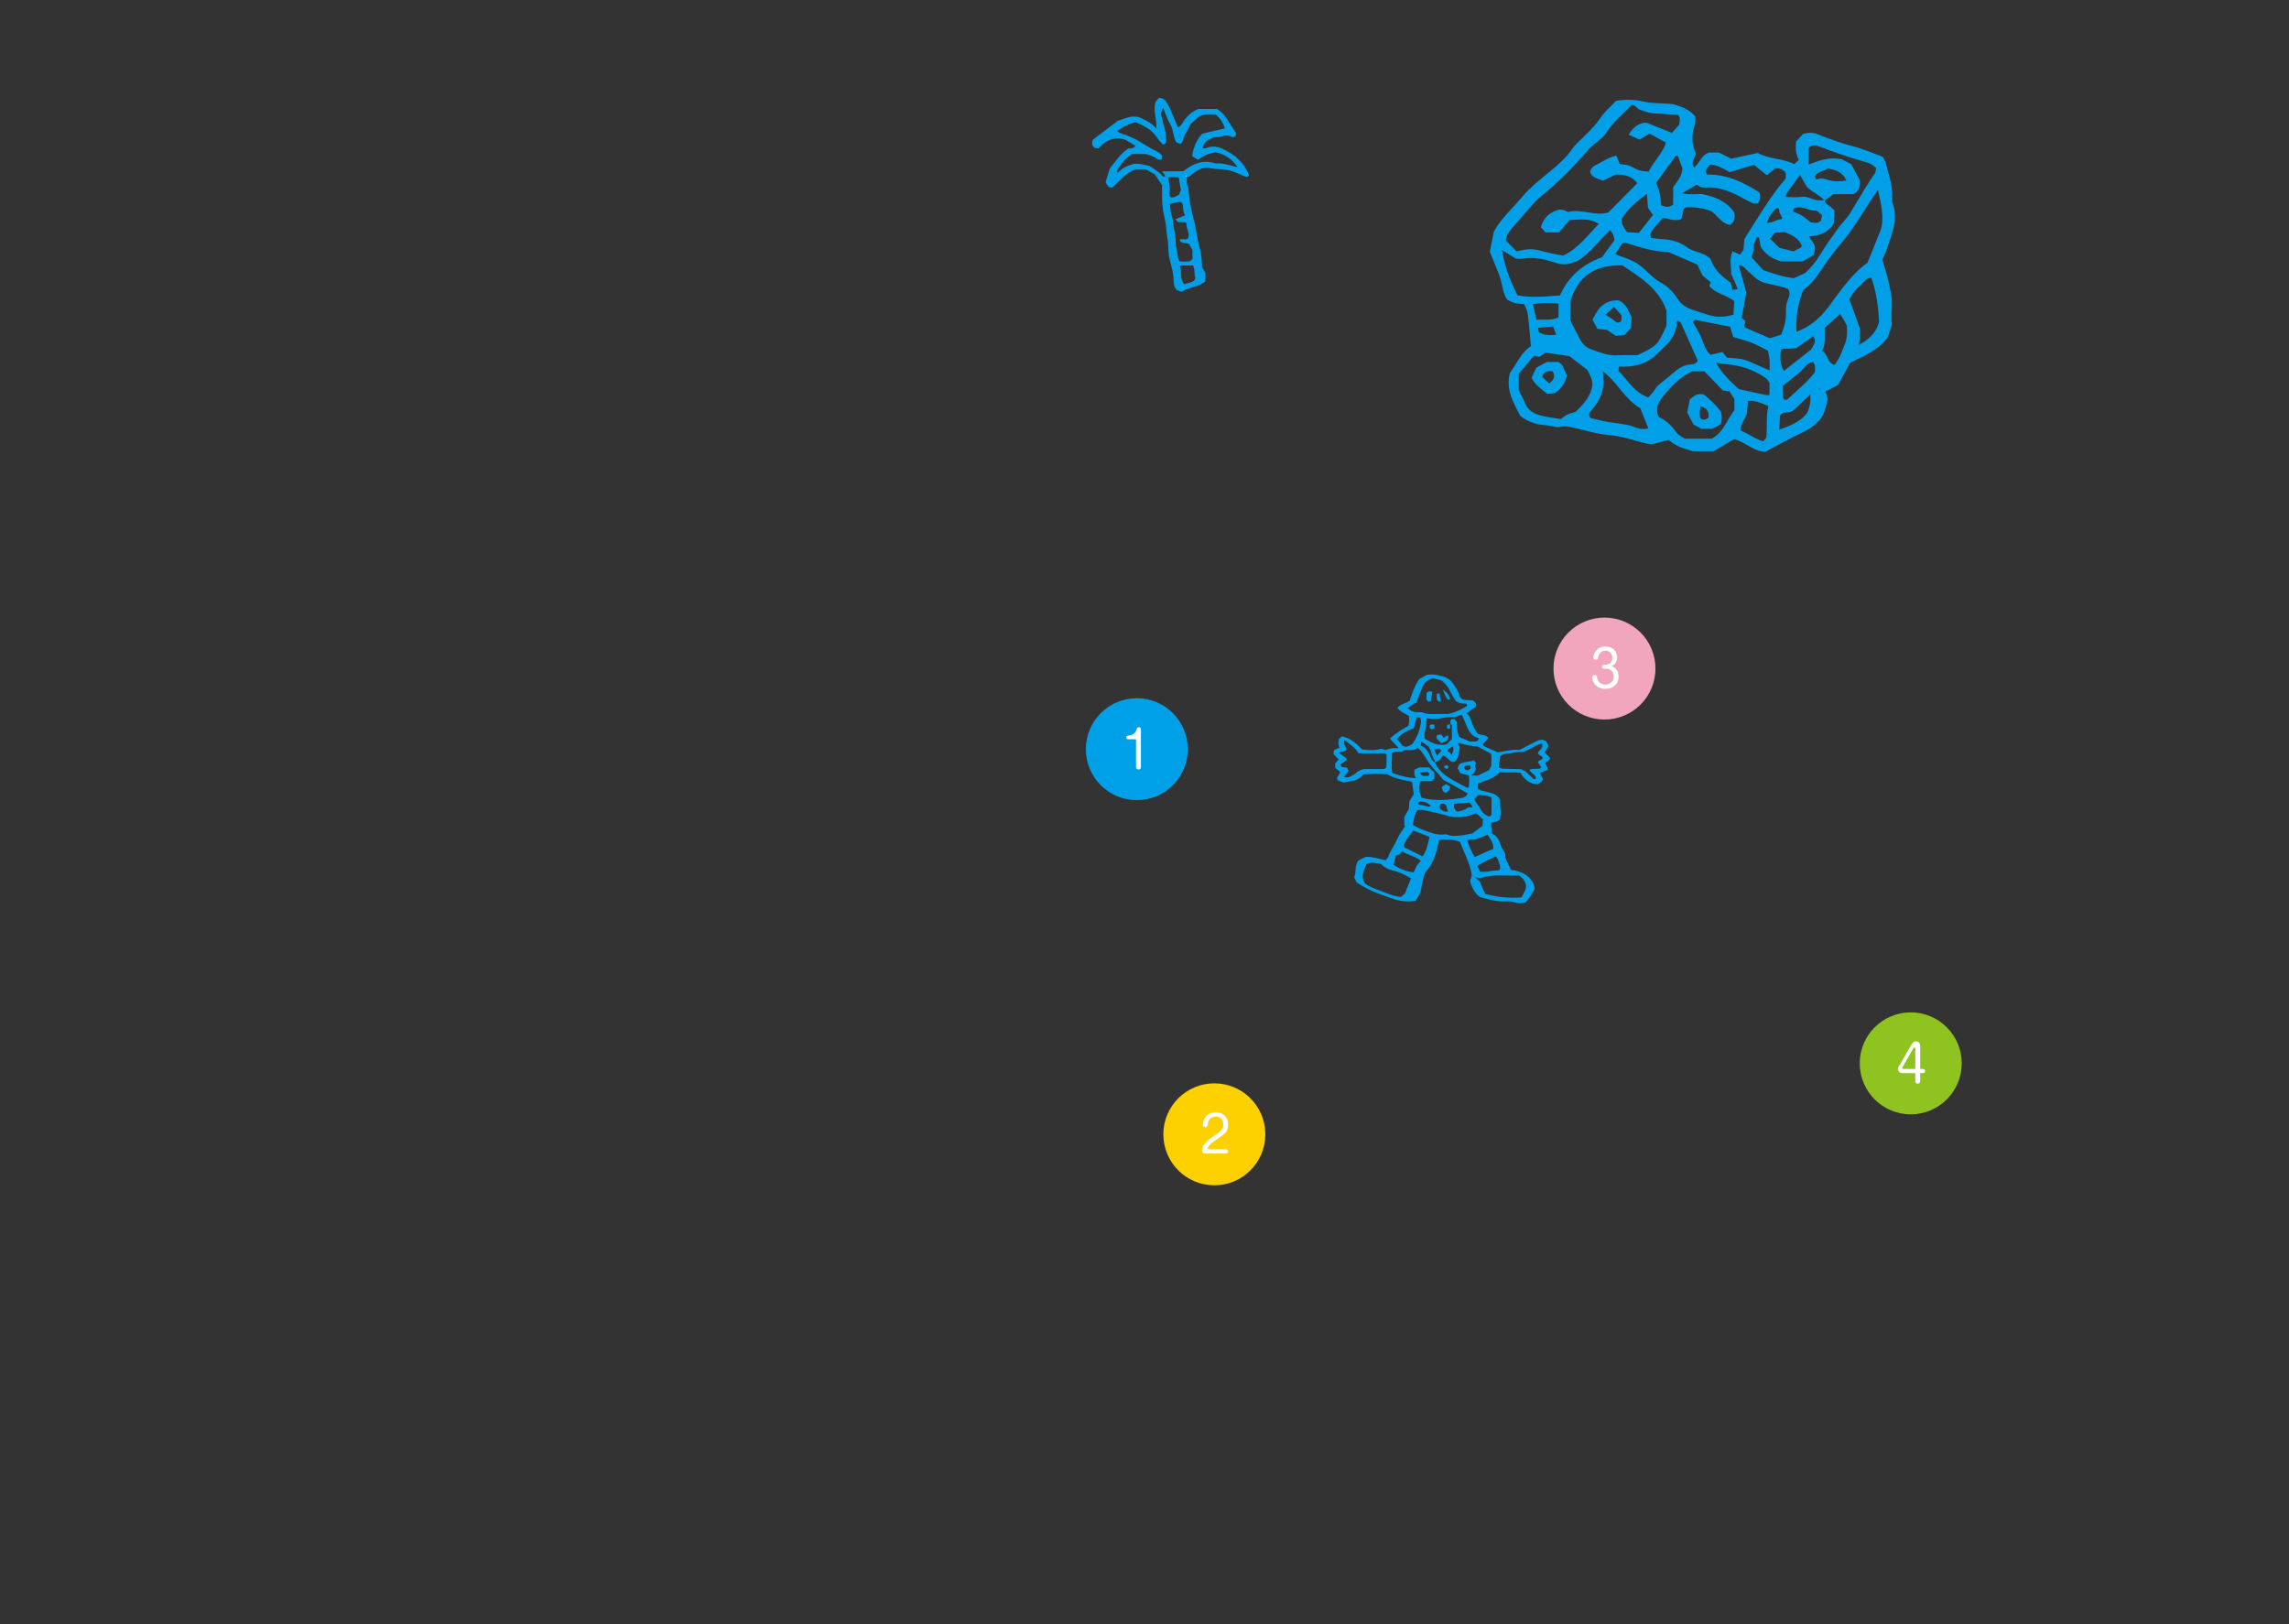 <?xml version="1.0" encoding="UTF-8"?><svg id="a" xmlns="http://www.w3.org/2000/svg" width="784.32" height="556.55" viewBox="0 0 784.32 556.55"><rect x="0" y="0" width="784.32" height="556.55" fill="#333333" stroke="none"/><defs><style>.e{fill:#fff;}.f{fill:#8fc31f;}.g{fill:#f2a6be;}.h{fill:#009fe8;}.i{fill:#00a0e9;}.j{fill:#fdd000;}</style></defs><path class="h" d="m504.2,300.39c.04-.14.07-.28.08-.41.03-.71-.24-1.5-.42-2.18-.87-3.23-2.42-6.2-3.63-9.3-2.24-.88-4.65-.87-7.09-.75-.86,4.04-1.7,8.03-4.81,11.26-.59,1.64-1.02,3.53-1.34,5.44-.26,1.58-.96,2.95-2.01,4.28-2.73.45-5.41.14-8.01-.8-2.19-.79-4.4-1.54-6.56-2.45-2.01-.85-3.83-1.9-5.56-3.12-.28-.57-.53-1.09-.86-1.76.81-1.69.1-3.81,1.45-5.68.69-.35,1.55-.8,2.33-1.2,2.49-.32,4.69.72,7.08,1.08.33-.48.77-.92.94-1.44.47-1.39,1.3-2.57,1.97-3.84.64-1.21,1.18-2.47,1.86-3.65.53-.92,1.2-1.77,1.82-2.67-.07-.11-.25-.27-.25-.43-.03-.97-.01-1.94-.01-2.79.58-1.02,1.1-1.95,1.58-2.8.07-1,.12-1.88.17-2.57.6-.97,1.1-1.78,1.49-2.41-.22-1.58-.4-2.91-.59-4.26-2.9-.65-5.82-1-8.47-2.58-2.63-.25-5.37-.12-8.04-.03-.52.46-.94.88-1.4,1.23-.71.53-1.5.9-2.39,1.04-.96.15-1.9.37-3.02.59-.67-.23-1.49-.51-2.19-.76-.58-1.31.73-1.83.9-2.86-.55-.45-1.13-.92-1.72-1.4v-1.51c.39-.45.77-.89,1.19-1.38-.6-.63-1.2-1.26-1.75-1.84v-.87c.41-.93,1.29-.93,2.01-1.26-.25-1-.63-2-.05-3.22.24-.18.62-.46.99-.74,2.89.68,4.91,2.46,6.85,4.5,2.9.35,4.32.31,6.62-.24.42.13.88.27,1.39.43.69-.2,1.42-.48,2.16-.6.66-.1,1.35-.02,2.24-.02-.45-.82-1.08-1.25-1.52-1.82-.41-.52-1.12-.82-1.25-1.64,1.85-1.67,3.98-2.97,6.13-4.16.46-1.12.33-2.19.32-3.35-1.26-1.02-3.08-1.32-3.98-2.93,1.08-1.2,2.69-1.47,4.18-2.32.71-2.49,1.66-5.03,3.26-7.46.8-.45,1.74-.98,2.51-1.42,1.97-.42,3.66,0,5.37.44,1.59.41,2.9,1.23,3.77,2.6.73,1.15,1.64,2.21,1.95,3.59.18.81.67,1.4,1.48,1.86,1.07.08,2.23.16,3.25.23.75.46,1.25.9,1.16,1.71-.08.19-.1.44-.23.53-1.02.75-2.05,1.47-3.06,2.17.78.49,1.2,1.32,1.5,2.27.53,1.68,1.26,3.27,2.31,4.64,1.12.71,2.61.28,3.55,1.4-.11,1.07-1.28,1.4-1.71,2.28,0,.42.22.66.63.83,1.43.6,2.85,1.24,4.4,1.92,2.43-.21,4.88-1.13,7.46-.74,1.76-.93,3.48-1.87,5.23-2.73.95-.47,1.92-1.04,3.27-.64.66.3,1.23.92,1.37,2.08-.35.62-.77,1.36-1.19,2.12.62.65,1.23,1.27,1.76,1.81,0,1.2-1.01,1.21-1.55,1.69.03.87.98,1.43.78,2.46-.86.33-1.76.67-2.66,1.02.38.79.72,1.49,1.03,2.13-.2.95-.93,1.29-1.69,1.79-2.76.04-4.59-1.59-6.02-3.94-2.36-.24-4.71,0-7.11-.2-1.93,2.29-4.82,2.76-7.43,3.9v1.78c.63.47,1.35.67,2.12.83,1.04.22,2.07.52,3.08.87.94.32,1.74.89,2.4,2,.03.94-.07,2.13.13,3.27.2,1.18-.05,2.29-.17,3.43-.8,1.02-2.03,1-3.1,1.23.1,1.16.2,2.29.32,3.65,1.42.76,2.51,2.01,2.95,3.87.22.91.88,1.72,1.55,2.94.03.26.1.94.18,1.74.56,1.22,1.18,2.54,1.85,4,.51.07,1.09.09,1.65.22.57.13,1.11.35,1.66.55,2.01.76,3.54,2.06,4.44,4.02.23.51.26,1.12.39,1.72-.94,1.63-1.78,3.28-3.22,4.63-1.11.29-2.34.39-3.42.03-1.26-.41-2.52-.46-3.76-.39-1.89.1-3.68-.35-5.49-.74-.95-.2-1.87-.5-2.66-.72-1.59-.44-3.54-4.24-3.54-5.71,0-.38.31-.88.45-1.37Zm-23.85-42.76c-1.15.21-2.25-.35-3.35.32-.11,2.33-.27,4.65.02,6.95,2.65.94,5.23,1.67,8.09,1.79-.17-.47-.38-.89-.46-1.33-.08-.47-.02-.96-.02-1.54.55-.28,1.06-.55,1.61-.84h3.4c.62.6,1.31,1.28,1.84,1.79v2.05c-.33.3-.62.56-.95.86-.68,0-1.36-.04-2.05.01-.66.04-1.36-.23-1.97.23-.28,3.11-.27,3.23.6,5.49,4.68,1.23,9.41.71,14.16,0,.48-.4,1.34-.37,1.57-1.52-2.77-1.53-5.55-3.25-8.3-4.6-.88-1.07-1.55-2.05-2.39-2.86-1.21-1.16-2.19-2.5-3.09-3.89-.64-.98-1.25-1.99-1.93-2.94-.33-.46-.8-.82-1.32-1.34-1.38,1.19-3,.72-4.38.81-.5.25-.85.43-1.09.55Zm15.4,21.85c-2.44-.6-4.88-1.23-7.34-1.74-.92-.19-1.92-.38-2.91.02-.32.81-.7,1.6-.93,2.43-.22.82-.28,1.67-.42,2.56,1.31.63,2.49,1.36,3.76,1.79,2.19.74,4.35,1.75,6.78,1.41.47-.06,1.01-.03,1.44.15,1.43.58,2.9.34,4.35.22,1.25-.1,2.48-.42,3.97-.68,1.05-.78,2.3-1.71,3.54-2.63.05-.78.09-1.45.14-2.2-.83-.68-1.46-1.56-2.45-2.15-2.76,1.3-5.61,1.72-9.18,1.13-.04-.02-.39-.22-.76-.31Zm-4.11-18.33c.87,2.15,2.45,3.78,4.3,5.03,2.09,1.41,4.39,2.51,6.61,3.73.14.08.37-.02.69-.04.21-1.31.23-2.64.07-4.09-1-.27-1.92-.52-2.97-.8-.27-.54-.57-1.14-.88-1.76.18-.45.36-.89.51-1.25,1.52-1.07,3.3-.69,5.01-1.4.24.27.5.56.89,1-.85.71-.21,1.45-.2,2.19-.18.35-.31.73-.55,1.04-.25.32-.6.56-1.07.98h2.42c1.31-.65,2.53-1.25,3.77-1.86.27-.55.53-1.07.78-1.59-.15-1.37.24-2.75-.15-4.04-1.53-.83-2.98-1.61-4.54-2.45-1.99-.19-4.1-.43-6.13-1.17-.18-.07-.47.15-.73.24.32.46.59.86.73,1.06-.13.91-.19,1.59-.34,2.25-.15.66-.31,1.35-.62,1.93-.39.73-1.05,1.16-1.84.89-1.15-.58-1.73-1.74-2.97-2.13-.34.46-.67.92-1.02,1.37-.45.58-1.08.81-1.79.88h0Zm-4.45-25.28c-.63,1.62-1.24,3.26-1.88,4.94-1.17.32-1.95,1.25-2.97,1.92,1.39,1.02,1.79,1.21,2.96,1.32.78.07,1.64-.09,2.33.18,1.72.68,3.47.44,5.22.46,1.37.01,2.74,0,3.47,0,2.55-.6,4.27-1.53,5.97-2.47.36-.2.59-.48.18-1.07-1.11-.07-2.45.17-3.79-1.11-.46-.79-1.2-1.94-1.79-3.16-.74-1.54-1.71-2.84-3.18-3.79-.81-.19-1.66-.38-2.79-.64-1.86.47-3.06,1.67-3.74,3.42Zm-9.83,62.48c-1.7-.4-3.09-1.05-4.15-2.3-1.16-.17-2.2-.32-3.23-.46-.57.18-1.13.35-1.71.54-.96,2.15-2.15,4.24-.61,6.55,1.34,1.14,2.91,1.71,4.45,2.26,2.63.95,5.15,2.26,7.95,2.45.47-.43.96-.88,1.33-1.21.71-1.76,1.35-3.37,2.07-5.16-2.07-1.31-4.06-2.18-6.1-2.67Zm27.84,2.23c.66.53,1.33,1.06,1.91,1.53.32.85.56,1.59.87,2.3.31.7.68,1.38.98,1.97,4.03,1.09,8.84,1.53,12.43,1.15.31-.63.64-1.33,1.01-2.01.81-1.47.54-2.85-.39-4.12-.39-.54-.99-.92-1.47-1.36-2.53,0-4.97.04-7.41-.01-2.07-.05-4.05.41-5.72.89-.96-.1-1.64-.17-2.31-.24,0,0,.08-.09.08-.09Zm-43.8-43.79c-.52,1.15-1.81.46-2.68,1.19.76.53,1.48,1.01,2.17,1.53.29.22.64.46.47,1.03-.64.45-1.34.95-2.08,1.47.14.34.24.58.33.82.64.08,1.21.16,1.89.25.21.38.42.78.61,1.12-.59.74-1.07,1.35-1.56,1.96.72.41,1.4.33,2.02.03.69-.34,1.41-.71,1.97-1.22.75-.68,1.54-1.19,2.83-1.42,1.85,0,4.01,0,6.16,0,.47,0,.99.09,1.51-.54.03-1.27.08-2.72.09-4.18,0-.16-.17-.33-.34-.64h-9.3c-1.07-2.09-3.04-3.08-4.83-4.61-.58,1.48.63,2.21.73,3.21Zm35.37-8.46s0,.04.03.03c.37-.13-.15.1.18-.12.11-.55-.31-1.17.35-1.75.25-.03.62-.06,1.02-.1.28.32.54.61.86.96-.02,1.8.02,3.65.85,5.27,1.11.48,2.18.93,3.48,1.48h2.34c.38-.29.88-.44.81-1.13-2.18-.51-3.36-2.08-4.12-4.12-.5-1.35-1.14-2.66-1.72-3.99-.78.33-1.49.63-2.12.9-1.53.08-3.04-.03-4.44.29-1.82.42-3.59.42-5.5.11-.08,1.16,0,2.36-.29,3.47-.31,1.16-.56,2.26-.3,3.55,2.23,1.29,4.5,2.55,7.42,1.96.64-.64,1.32-1.32,1.86-1.87v-4.85c-.26-.12-.43-.19-.6-.27-.04,0-.07.06-.11.18Zm18.21,15.11c2.06.08,4.12.1,6.1.14.61.27,1.15.5,1.61.71.9.88,1.72,1.72,2.58,2.52.29.27.69.34,1.01-.07-.06-1.43-1.8-1.65-2.25-2.99,1.26-.4,2.45-.19,3.59-.34.14-.02.26-.23.48-.44-.4-.62-.8-1.24-1.14-1.77.35-.91,1.63-.58,1.62-1.61-.33-.76-1.5-.62-1.64-1.66.52-.72,1.38-1.3,1.56-2.31.04-.25-.06-.52-.12-.89-2.29.63-4.06,2.1-6.15,2.88-1.34.22-2.69.03-4.06.42-1.37.39-2.95.02-4.12,1.15-.15,1.15-.31,2.3-.51,3.82.57.18,1.01.42,1.45.43Zm-30.68,21.23c-.51.62-1.03,1.18-1.46,1.8-.55.79-1.03,1.64-1.53,2.47-.26.43-.37.89-.02,1.52,1.94.95,4,1.97,6.14,3.02,1.5-2.04,1.77-4.36,2.43-6.65-1.87-.73-3.66-1.42-5.57-2.16Zm18.52,3.37c.32,1.42,1.58,4.34,2.48,5.67,2.14-.78,4.1-2.06,6.32-2.71.28-2.08-.99-3.39-1.87-4.93-1.34.52-2.59,1.01-3.84,1.5-1,.29-2.14-.22-3.08.47Zm-18.42,10.91c.35-.76.66-1.44,1.07-2.35.33-.38.83-.96,1.39-1.61-1.92-1.55-4.3-1.93-6.28-3.11-.07-.04-.19.02-.33.04-.21.27-.44.57-.68.87-.44.15-.89.31-1.31.46-.24.98-.46,1.91-.75,3.12,2.15,1.42,4.32,2.32,6.89,2.59Zm-5.64-45.66c.7.86,1.36,1.68,1.93,2.37,1.46.57,2.41-.12,3.36-.8,1.38-2.04,2.32-4.25,2.74-6.66.13-.73.23-1.54-.28-2.32h-1.11c-.31,1.23-.62,2.43-.94,3.68-2.07.93-4.32,1.62-5.69,3.73Zm28.94,24.62c.62.92,1.39,1.63,2.76,1.93.17-.18.44-.45.6-.61,0-1.24.01-2.21,0-3.19-.01-.97.08-1.94-.12-2.83q-1.79-.8-4.48-.72c-.38.43-.82.93-1.34,1.52.97,1.47,1.77,2.69,2.59,3.9Zm-1.46,18.92c.31.68.59,1.28.88,1.91.88,0,1.66.05,2.43-.01.67-.06,1.33-.26,2-.36.76-.11,1.56.13,2.32-.3.53-1.22-.32-2.24-.55-3.34-.09-.43-.49-.79-.8-1.27-2.18,1.06-4.35,1.89-6.29,3.38Zm-7.14-18.7q1.93-.05,4.24-1.52c.35.05.71.11,1.1.17.06-1.01-.65-1.39-1.12-1.73-1.75.15-3.37.28-4.93.41-.62,1.24.24,1.9.71,2.67Zm-7.48-16.97c.04-1.03-.82-1.72-1.02-2.64-.23-1.06-.67-1.99-1.17-2.73-.86-.59-1.56-1.08-2.35-1.63-.09.37-.17.72-.31,1.31,2.1.82,2.85,2.72,3.69,4.56.12.26.26.53.46.72.19.18.47.27.71.39h0Zm1.86,16.13c.82.36,1.53,1.2,2.64.75-.23-.76-.45-1.48-.64-2.1-.63-.61-1.25-.69-1.93-.32-.42.53-.21,1.09-.07,1.68Zm-5.86-1.29c.56.11,1.1.33,1.66.42.33.06.75.12.91-.36-1.32-1.29-3.51-1.78-4.34-.97.04.18.07.36.14.68.51.07,1.07.11,1.62.22Zm1.61-11.43c-.77.05-1.69.12-2.8.19.76,1.48,1.91,1.18,2.95,1.13.54-.42.47-.8-.15-1.32Zm8.54-8.74c-.75.38-1.5.67-1.8,1.55.25.15.52.26.72.45.23.22.39.51.67.89.33-1.01,1.08-1.75.41-2.89Zm3.96,6.99c-.05.87.49,1.12,1.39,1.17.25-.22.57-.51.86-.78-.1-.29-.16-.46-.29-.83-.76.06-1.46-.22-1.96.44Zm-7.84-5.58c-.32-.27-.54-.45-.67-.57-.58.04-1.08.08-1.76.13.31.74.54,1.32.92,2.21.68-.8,1.09-1.27,1.52-1.78Z"/><path class="h" d="m493.93,269.78c.55-.39,1.01-.71,1.54-1.08.53.32.99.6,1.42.86-.03,1.3-.84,1.74-1.53,2.18-1.15-.37-1.02-1.26-1.42-1.96Z"/><path class="h" d="m495.98,263.43c-.68.1-1.08-.16-1.15-.86.41-.31.83-.41,1.29-.09.29.37.17.68-.14.96Z"/><path class="h" d="m488.79,237.55c.21-.19.49-.44.7-.62.47.03.76.06,1.01.07.11.09.25.16.25.21-.14,1.03-.3,2.05-.45,3-.78.58-1.1.03-1.51-.51v-2.16Z"/><path class="h" d="m494.34,236.29c1.59,1.09,2.2,2.03,2.57,3.25-.25.12-.48.23-.7.34-.79-.92-1.16-1.97-1.87-3.58Z"/><path class="h" d="m492.3,237.72c.41-.06.59-.08.93-.13.08.43.15.87.23,1.3.09.46.19.91.29,1.39-.61.43-.99,0-1.44-.55v-2Z"/><path class="h" d="m495.78,253.87c-.59.26-1.2.52-1.9.83-.58-.57-1.12-1.1-1.61-1.59v-1.14c.44-.09.88-.19,1.5-.32.29.36.58.74.95,1.2.45-.31.89-.61,1.34-.91.36.59.29,1.13-.28,1.93Z"/><path class="h" d="m491.5,248.37v1.18c-.45.47-.89.41-1.48.12-.06-.29-.13-.65-.18-.91.39-.64.87-.54,1.66-.39Z"/><path class="h" d="m496.88,248.15v1.49c-.26.07-.51.13-.73.18-.44-.41-.57-.82-.15-1.47.25-.03.61-.06.98-.1l-.1-.1Z"/><path class="h" d="m406.68,60.56c-.05,1.18-.1,2.36.38,3.49.12.29.15.62.18.94.28,3.53.92,6.98,1.83,10.4.63,2.37.94,4.82,1.43,7.23.19.94.45,1.86.68,2.8.48,1.99.69,4.02.69,6.14.36.6.74,1.24,1.16,1.94v2.91c-2.37,2.02-5.64,1.96-8.04,3.53-.27,0-.39.03-.48,0-.49-.21-.97-.45-1.46-.67-.6-.8-.84-1.71-.87-2.7-.06-2.26-.49-4.43-1.14-6.62-.54-1.82-.72-3.8-.75-5.71-.04-2.06-.6-4.03-.7-6.06-.11-2.05-.71-3.99-1.06-5.99-.2-1.16-.3-2.35-.33-3.52-.05-1.83-.01-3.67-.01-5.21-.86-1.28-1.57-2.33-2.49-3.7-.79-.45-1.91-1.08-3.07-1.74h-3.46c-2.2.88-3.99,2.23-5.57,3.89-.82.86-1.7,1.64-2.52,2.42-1.28,0-1.75-.82-2.24-1.95.45-1.46.95-3.08,1.41-4.59,1.88-2.37,3.44-4.86,6.08-6.73.66-.39,1.99.15,2.72-1.13-1.14-.67-2.29-1.35-3.56-2.1-.7-.15-1.54-.33-2.21-.48-2.89.08-5.04,1.39-6.85,3.51-.52-.1-1.12-.05-1.5-.32-.8-.56-.84-1.44-.54-2.6,2.73-2.07,5.63-4.27,8.63-6.55,2.12-.6,4.21-1.92,7.1-1.29,1.85.84,4.15,1.69,6.06,3.93.3-3.26-1.17-5.96-.26-9.11.22-.27.68-.84,1.03-1.26,1.08-.34,1.61.33,2.32.69,1.92,2.8,2.9,6.12,4.32,9.23,1.02-.24,1.35-1.05,1.8-1.75,1.25-1.94,2.81-3.54,5.23-4.49h6.43c1.61,1.04,2.72,2.31,3.61,3.83.81,1.39,1.77,2.69,2.63,4.06.3.47.33,1.01-.05,1.52-.47.37-1.01.3-1.49.05-.82-.43-1.72-.52-2.5-.19-1.15.48-2.34.31-3.46.48-1.73.71-3.35,1.48-3.68,3.73.46-.03.92.06,1.27-.09,1.95-.88,3.9-.48,5.63.33,3.99,1.86,7.26,4.58,8.92,8.85.04.09-.01.21-.02.32-.31.4-.75.46-1.15.31-.9-.34-1.78-.76-2.67-1.14-1.67-.72-3.38-1.25-5.23-1.36-1.49-.09-2.97-.12-4.47-.47-1.85-.43-3.57.47-5.12,1.47-.62.4-1.12,1-1.6,1.45-.43.08-.74.13-1.06.19,0,0,.07-.07.07-.07Zm9.9-21.24c-2.13-.19-4.18-.34-5.75.65-1.29,1.14-2.34,2.07-2.84,2.51-.89,1.73-1.35,2.84-2,3.82-.65.97-.36,2.41-1.61,3.06-.48-.21-.97-.43-1.3-.57-1.23-1.91-.87-4.11-1.98-5.94-1.04-1.71-1.63-3.7-2.57-5.91-.36.91-.58,1.48-.75,1.91.39,1.63.65,3.11,1.1,4.53.56,1.77.78,3.56.6,5.4-.02.19-.18.37-.28.56-.2.05-.4.11-.71.19-1.51-1.3-2.37-3.22-3.92-4.58-1.67-1.46-3.63-2.25-5.47-3.08q-3.6.91-6.3,3.08c1.21.99,2.77,1.13,4.09,1.76,1.25.6,2.53,1.1,3.71,1.87,1.25.82,2.58,1.54,3.86,2.32,1.26.77,2.82,1.1,3.74,2.55-.06.37-.13.77-.22,1.29-.53-.05-1.05.06-1.32-.15-1.13-.89-2.43-1.33-4-1.79h-4.86c-2.6,2.03-4.06,3.7-5.07,5.84-.05.1.17.31.33.59,1.45-1.76,3.44-2.53,5.3-3.05,2.1-.33,3.82.43,5.54.69,1.61,1.19,3.37,2.06,4.62,3.6.09.11.5-.04.82-.07-.38-.54-.67-.97-1.16-1.68,2.63-.02,4.98-.07,7.23-.04,3.28-2.56,6.72-4.03,10.85-2.74.3.09.64.07.97.06,1.96-.05,3.81.52,5.66,1.04.28.08.58.1,1.13.18-1.98-2.89-4.53-4.42-7.46-5.02-2.41.29-4.29,1.27-6.07,2.57-.72-.44-1.33-.82-2.01-1.24.44-2.93,1.38-5.48,3.48-7.72,2.39-.56,4.87-1.14,7.76-1.81-.65-1.93-1.6-3.54-3.15-4.69Zm-14.98,35.09c.47,1.37.35,2.77.68,4.1.34,1.38.56,2.75.55,4.13-.02,1.85.55,3.6.77,5.41.07.56.23,1.29.79,1.56,1.09,0,2.07.09,3.02-.04.46-.06.87-.53,1.18-.73v-3.11c-.41-.77-.81-1.51-1.1-2.06-1.21-.65-2.71.05-3.32-1.41.86-.83,2.4.31,2.89-.66.84-1.64-.71-3.27-.5-5,0-.06-.14-.15-.38-.37-.77-.05-1.72-.11-2.6-.17-.27-.34-.47-.59-.77-.97,1.05-.41,2.01-.78,3.25-1.26-.63-1.12-.65-2.38-.78-3.63-.06-.56-.46-.95-1.02-1.06-1.06.23-2.1.45-3.45.73.27,1.62.33,3.15.81,4.54Zm4.24,23.08c1.23-.79,3.09-.33,3.75-2.1-.47-1.38-.04-2.95-.81-4.41-1.31,0-2.59,0-3.87,0-.19,0-.38.13-.69.25,1,1.93-.2,4.41,1.62,6.25Zm-5.03-33.33c.16,1.13-.37,2.32.19,3.37,1.3.44,2.1-.42,3-.8.25-.64.47-1.23.62-1.62-.2-1.15-.38-2.08-.52-3.01-.08-.52-.01-1.07-.52-1.39h-3.28c.2,1.38.36,2.42.5,3.45Z"/><path class="e" d="m406.68,60.56c-.17-.08-.34-.16-.52-.25.5-.41.38.09.45.31l.07-.07Z"/><path class="h" d="m553.85,34.52c3.14-.47,6.16-.43,8.95.22,3.46.81,6.91.57,10.33.93,2.87.77,5.6,1.75,7.78,4.24-.06.91.08,2.06-.26,3.05-1.13,3.28-.95,6.45.38,9.54-.07,1.66-1.85,3-.57,4.9,1.93-1.34,2.26-4.19,5.23-5.14h3.27c1.44.72,2.9,1.46,4.24,2.13,3-.65,5.83-1.27,9.11-1.98,3.61,2.13,8.37,1.8,12.47,3.81.48-.42.89-.78,1.52-1.34-.3-.93-.74-1.9-.89-2.92-.16-1.07-.04-2.19-.04-3.44.82-.87,1.69-1.79,2.47-2.62,1.8-.53,3.4-.54,4.99.12,1.35.56,2.71,1.07,4.08,1.57,2.56.94,5.13,1.8,7.8,2.48,3.5.89,6.85,2.38,10.45,3.67.33.72.85,1.5,1.06,2.35.98,3.88,2.41,7.67,2.11,11.78-.04.54-.05,1.14.13,1.64,1.99,5.43-.12,10.38-1.77,15.38-.45,1.38-1.12,2.69-1.71,4.07.71,2.48,1.53,4.9,2.08,7.38.67,3.02,1.43,6.04,1.17,9.21-.16,2.01-.03,4.04-.03,5.96-.5,1.48-.97,2.86-1.44,4.28-3.27,4.17-7.99,6.24-12.79,8.51-1.34,2.46-2.74,5.01-4.17,7.63-1.45.76-2.9,1.52-4.39,2.3,1.78,2.79-.06,5.26-.63,7.84-1.73,2.98-4.36,4.8-7.44,6.26-4.12,1.95-8.09,4.21-12.43,6.49-3.93.02-6.87-3.36-10.74-4.32-2.48,1.46-4.96,2.92-7.03,4.15h-7.04c-3.11-.92-6.13-1.74-8.27-3.9-2.15.55-4.09,1.05-6.1,1.57-4.9-.93-9.62-2.9-14.8-3.29-3.95-.3-7.83-1.63-11.74-2.47-1.06-.23-2.15-.41-3.22-.43-1.03-.02-1.94.49-3.14.14-2.26-.65-4.68-.4-7-1.19-1.77-.6-3.39-1.28-4.92-2.54-2.27-4.47-5.05-8.89-3.55-14.72,2.26-2.87,3.6-6.86,7.21-9.19-.35-3.71-.65-7.46-1.11-11.19-.13-1.05-.73-2.03-1.17-3.18-1.12-.13-2.21-.15-3.24-.41-.87-.22-1.68-.72-2.62-1.14-1.67-2.6-1.69-5.83-2.81-8.69-1.06-2.71-2.17-5.4-3.13-7.76.51-2.52.93-4.64,1.39-6.95,2.53-4.44,6.47-8.07,9.9-12.08,3.07-3.58,6.96-6.46,10.59-9.54,2.23-1.89,4.35-3.79,6.04-6.27,1.42-2.09,3.51-3.73,5.3-5.58,1.65-1.7,3.31-3.33,4.64-5.38,1.47-2.27,3.67-4.06,5.49-5.98Zm-19.57,37.31c.61.07,1.18.07,1.69.22.52.16.99.47,1.26.6,4.71-1.25,9.18,1.58,13.89.14,3.21-3.24,6.56-6.63,9.92-10.03-2.08-2.61-4.74-2.96-7.46-2.92-1.56.76-3.03,1.46-4.33,2.09-1.91-.78-3.85-1.03-4.4-3.08.32-1.57,1.55-2.1,2.67-2.67,2.05-1.05,3.99-2.41,6.36-2.81.42,1.07.75,1.89,1.14,2.87,1.03.15,2.14.16,3.14.49,1.2.4,2.27,1.21,3.47,1.61.98.33,2.08.32,3.24.48,1.77-3.5,4.7-6.09,6-9.94-2.06-1.12-3.96-2.15-5.68-3.09-1.23.74-2.3,1.39-3.4,2.05-1.31-.6-2.46-1.12-3.75-1.71,1.55-2.33,3.26-4.1,6.14-4.08,2.89,1.16,5.73,2.3,8.69,3.49.93-1.04,1.77-1.97,2.45-2.74.22-1.35.58-2.44-.29-3.4-2.12-.15-4.24-.3-6.36-.45-1.1-.08-2.22-.04-3.29-.26-1.24-.26-2.43-.73-3.63-1.15-.96-.34-1.36-1.66-2.64-1.56-3.04,3.16-6.5,5.92-8.86,9.74-.65,1.06-1.8,1.82-2.75,2.68-1.07.97-2.31,1.78-3.23,2.86-5.11,6.01-10.67,11.56-16.82,16.52-.85.69-1.6,1.52-2.33,2.34-2.3,2.61-4.55,5.26-6.85,7.86-1.1,1.24-2.07,2.52-2.31,4.45,1.21,1.21,2.49,2.49,3.67,3.67,5.17-1.03,5.36-.99,11.51.63,1.56.41,3.19.6,4.49.85,5.32-2.53,8.32-6.96,12.22-10.86-3.47-2.22-6.92-1.3-10.01-1.34-1.37,1.61-2.54,2.99-3.63,4.26h-4.61c-.58-.62-1.07-1.15-1.64-1.75,1.06-3.71,3.38-5.26,6.32-6.09Zm35.06,10.09c3.13.24,6.1.82,8.69,2.81.98.75,2.26,1.18,3.46,1.57,1.58.51,3.12,1.02,4.61,2.4,1.09,3.58,3.93,6.12,6.93,8.16.2,1,.34,1.69.5,2.5.61-.09,1.08-.15,1.87-.26-.41-1.04-.7-1.87-1.05-2.67-.36-.84-.75-1.66-1.18-2.57.06-2.44-.7-5,.47-7.75.91.4,1.67.74,2.54,1.13.42-.56.85-1.13,1.22-1.62.12-1.41.24-2.69.33-3.76,4.61-7.24,8.84-14.49,14.15-20.72v-1.98c-.91-1-1.96-1.63-3.56-1.45-.83.66-1.79,1.42-2.94,2.34-1.51-1.23-2.89-2.35-4.36-3.55-2.85.85-5.61,1.68-8.32,2.49-1.48-.76-2.74-1.5-4.08-2.05-.79-.33-1.71-.36-2.73-.55-.61,1.16-2.07,1.79-.96,3.43,6.79-.11,12.6,2.69,17.99,6.18.33,1.37.3,2.43-.55,3.67-.5,0-1.28.22-1.85-.04-1.82-.83-3.55-1.89-5.35-2.78-3.47-1.72-7.09-2.89-11.04-2.56-.36.03-.73-.06-1.09-.1-1.02-.28-1.76-1.4-2.45-.42-1.22.71-2.45,1.42-4.29,2.49,3.13.6,5.51.08,7.12.29,4.72,1.01,8.33,2.61,10.8,6.23.32,1.63.31,3.22-1.41,4.29-3.02-.38-4.23-3.28-6.52-4.73q-3.96-1.51-8.49-1.29c-.3.02-.59.36-.88.55-.28,1.21-.55,2.43-.79,3.46-2.29.99-4.14-.21-6.46-.31-1.11,1.84-3.3,3.08-4.12,5.44-.11.31.07.71.14,1.35,1.17.13,2.41.31,3.65.4Zm1.68,29.72v-5.14c-2.67-7.74-9.1-11.47-15.13-15.57-9.45-.15-15.06,3.51-17.84,12.41v6.42c1.09,2.15,2.12,4.29,3.26,6.37.89,1.64,2.11,3.01,3.94,3.62,2.92.96,5.74,2.27,8.98,2.01,2.19-.18,4.4-.03,6.82-.03,6.8-3.26,6.89-3.35,9.96-10.09Zm70.6-43.9c-3.3,5.05-6.32,10.28-10.18,14.95-2.56,3.1-5.11,6.24-7.25,9.63-1.8,2.84-3.91,5.28-6.35,7.2-1.78,4.51-2.48,8.88-2.3,14.2,4.63-1.7,8.17-4.75,11.01-8.58,4.14-5.58,8.03-11.35,13.35-15.09.91-2.25,1.59-3.93,2.27-5.61.61-1.52,1.15-3.08,1.83-4.57,1.2-2.62,1.09-5.37.8-8.1-.22-1.97-.76-3.9-1.32-6.68-.83,1.18-1.36,1.91-1.84,2.65Zm-84.49,15.49c-.3-.1-.69.1-1.29.21-.69,1.06-1.48,2.27-2.33,3.59.61.29,1.06.58,1.55.73,3.17.95,6.11,2.28,8.55,4.63,1.7,1.63,3.45,3.36,5.49,4.47,2.53,1.38,4.3,3.27,5.78,5.63,1.1,1.75,2.8,2.89,4.74,3.57,2.05.72,4.13,1.38,6.21,1.99,2.54.74,5.32.64,8.15-.23.08-1.52.16-3.11.24-4.63-2.76-2.18-6.36-2.51-8.51-5.16.14-.4.27-.74.47-1.31-.89-.73-1.85-1.5-2.8-2.27-.62-1.3-1.24-2.6-1.8-3.78-3.15-1.37-6.14-2.67-9.84-4.28-4.93-.08-9.78-1.57-14.62-3.16Zm-19.35,38.82c-2.9-.43-5.41-.8-8.18-1.21-.61.42-1.47,1.01-2.17,1.49-.74-.17-1.27-.3-1.83-.43-1.78,2.12-3.53,4.2-5.22,6.2v5.66c.71,1.4,1.51,2.66,2,4.03,1.06,2.96,3.42,4.16,6.2,4.78,1.95.43,3.94.66,6.27,1.04.52-.38,1.18-1.03,1.97-1.41.97-.47,2.04-.72,3.07-1.06,3.35-3.16,5.14-5.82,5.64-8.54.35-1.92-.4-3.59-1.64-5.83-1.8-1.39-4.11-3.17-6.1-4.71Zm87.45-53.43c.06,1.34,1.3,1.6,2.08,2.29.4.35.76.73,1.25,1.2,0,.71.04,1.44,0,2.16-.06.9-.18,1.8-.23,2.35-2.03,3.25-4.9,4.19-8.44,4.41.8,1.61,2.28,2.71,1.99,4.48-.09.53-.23,1.06-.41,1.89-1.26.74-2.65,1.56-3.75,2.2h-7.39c-3.44-.99-5.56-2.63-7.03-5.05-.2-1.11-.39-2.18-.6-3.25,0-.02-.25.02-.7.05-.28.66-.72,1.42-.94,2.25-.19.7-.04,1.48-.19,2.19-.17.86-.5,1.68-.72,2.38,1.47,1.6,2.83,3.08,4.02,4.38,3.72,1.35,7.17,2.43,10.5,2.77,1.49-.68,2.64-1.2,3.92-1.79,1.79-1.66,3.42-3.59,4.79-5.82,2-3.26,4.23-6.38,6.46-9.49,1.28-1.78,2.96-3.3,4.1-5.15,2.79-4.51,5.34-9.16,8.38-13.51.38-.54.39-1.34.54-1.93-1.2-1.26-2.5-1.82-3.93-2.19-3.7-.95-7.29-2.3-10.91-3.49-1.73-.57-3.38-1.36-5.12-1.91-1.04-.33-2.18-.41-3.16.7v5.86l-.14-.14c3.69-1.51,7.42-2.77,11.49-1.86.98.5,1.94.99,3.2,1.64.99,1.85,2.1,3.91,2.87,5.36.27,2.5-.14,3.98-2.13,4.93h-6.8c-1.06.76-2.08,1.49-3.11,2.23l.12-.13Zm-32.66,65.5c-.8-.11-1.35-.18-2.25-.31-1.96-2.04-4.11-4.27-6.3-6.55h-4.23c-4.23,2.07-7.3,5.23-10.04,8.69-1.47,1.85-2.76,3.96-1.35,7.03,2.44.92,4.41,3,6.18,5.38.71.95,2.01,1.47,2.75,1.98h9.27c4.14-2.43,5.18-6.63,7.69-9.77v-3.81c-.63-.98-1.22-1.89-1.7-2.65Zm-43.65-45.96c1.59-2.18,2.97-4.09,4.3-5.92-.22-1.31-.62-2.4-1.54-3.36-3.77,3.58-6.74,7.84-11.15,10.59-.33.09-.71.14-1.03.29-2.25,1.06-4.36,1.06-6.82.21-3.42-1.18-7.04-1.9-10.76-1.33-.89.14-1.82.02-2.45.02-1.49-.9-2.7-1.64-4.8-2.92.99,6.04,2.92,10.76,5.31,15.47,4.79.89,9.47.45,14.54.04,2.92-6.68,8.04-10.82,14.4-13.09Zm63.03,18.86c-.06-1.64.15-3.25.86-4.83.41-.93.63-2.12-.24-3.26-.38-.13-.89-.32-1.4-.45-8.33-2.24-6.96-.4-13.76-7.05-.31-.31-.89-.34-1.65-.6,1,3.59,1.91,6.86,2.61,9.37-.35,2.01-.56,3.26-.8,4.51-.27,1.41-.56,2.82-.83,4.19.54.47,1.02.89,1.3,1.14-.18.89-.31,1.55-.42,2.09,3.07,1.32,5.91,2.54,8.78,3.77,1.19-.36,2.41-.72,3.89-1.17,1.15-2.66,1.75-5.1,1.66-7.72Zm-45.42,27.19c.57-.7.98-1.57,1.64-2.15,1.78-1.56,3.7-2.96,5.48-4.52,1.7-1.49,3.53-2.57,5.85-2.67.95-.04,1.79-.34,2.22-1.32-1.92-4.3-3.82-8.6-5.78-12.88-.15-.34-.7-.49-1.29-.87-.09,3.8-1.7,6.57-4.2,8.9-.94.87-1.84,1.79-2.76,2.68-3.6,3.52-8.03,4.51-13,4.25-.06.49-.12.99-.16,1.41,3.22,3.28,5.44,7.49,10.27,9.15.57-.65,1.18-1.29,1.73-1.98Zm16.52-18.22c.81,2.03,1.36,4.15,3.06,5.59,1.5-.34,2.87-.66,4.12-.94.62.79,1.05,1.35,1.49,1.91,2.57.27,5.15.2,7.55,1.31,2.23,1.03,4.51,1.94,7.08,3.04,0-1.48.08-2.57-.02-3.64-.1-1.06-.37-2.1-.56-3.09-2-.99-3.75-2-5.6-2.72-2-.78-4.1-1.28-6.28-1.94-.37-1.23-.73-2.41-1.07-3.53-4.02-.81-7.92-1.59-11.82-2.35-.14-.03-.34.08-.47.18-.14.1-.25.26-.47.51,1,1.85,2.2,3.68,3,5.68Zm-21.02,23.89c-5.34-3.05-7.76-8.84-12.81-12.63.12,1.94.22,3.53.25,4.03-.32,4.47-2.2,7.11-4.4,9.6-.63.72-.8,1.61.03,2.41,2.11.47,4.2,1.1,6.33,1.38,2.16.29,4.29.59,6.43,1,2.04.4,3.95,1.96,6.92,1.11-1.06-2.67-1.92-4.84-2.74-6.91Zm81.84-29.71c-.32-4.75-.83-9.95-2.69-15.04-.71.25-1.35.27-1.67.61-1.96,2.12-4.44,3.83-5.81,6.85,1.07,2.96,2.18,6.03,3.51,9.7.18,1.5.13,3.63-.25,5.91,3.15-1.81,5.9-3.87,6.91-8.03Zm-38.66,19.56c-.7-.56-1.47-1.05-2.26-1.47-4.62-2.46-6.41-2.91-14.93-3.92,2.06,3.74,5.08,6.58,7.79,9.02,3.48.76,6.47,1.42,9.47,2.05.28.06.59-.03,1.03-.06v-4.17c-.43-.6-.68-1.12-1.09-1.45Zm20.03-17.35c-.13,2.74.45,5.32-.9,7.92,2,.95,1.58,3.97,4.25,4.77,1.74-2.14,2.55-4.65,3.54-7.14.86-2.16.78-4.24.69-6.34-.37-.71-.68-1.36-1.05-1.99-.44-.76-.93-1.48-1.26-2.01-1.88,1.71-3.63,3.29-5.28,4.78Zm-19.3,26.81c-2.33-1.02-4.38-2.01-6.99-1.83-.13,1.63-.24,3.04-.34,4.26-.66,2.04-2.16,3.55-2.26,5.87,2.61,1.08,4.84,2.88,7.78,3.73.41-.45.77-.85,1.05-1.16.47-3.71-.17-7.28.77-10.87Zm-32.64-69.1v-5.92c1.49-2.15,3.04-3.79,3.18-6.48-.45-1.23-1-2.75-1.59-4.26-.02-.05-.35.01-.76.03-2.12,2.93-4.32,5.99-6.64,9.2.41,1.2.93,2.36,1.19,3.58.3,1.39.38,2.83.54,4.12,1.47.57,2.67.88,4.09-.26Zm-6.92,3.58c-.68-.99-1.19-1.74-1.69-2.46-.13-1.48-.25-2.91-.41-4.78-3.48,2.71-6.61,5.09-8.6,8.63-.21,1.8.86,3.06,1.8,4.5,1.26.08,2.52.15,4.09.25,1.8-2.3,3.33-4.25,4.81-6.14Zm54.29,46.04c.37-1.27,2.1-2.5.6-4.46-1.94,1.37-3.85,2.71-5.81,4.09-.85.05-1.76.1-2.67.16-.87.06-1.82-.24-2.56.48q-.69,4.54,1.04,7.11c3.09-2.43,6.18-4.86,9.39-7.38Zm-4.34,8.2c-1.85,1.4-3.64,2.89-5.44,4.33,0,1.27-.03,2.53.02,3.79.01.32.29.64.44.96.35-.02.83.11,1.03-.07,3.3-3.07,6.85-5.91,9.47-9.35.12-1.36.31-2.45-.66-3.52-2.31.33-3.21,2.61-4.87,3.86Zm2.94,13.53q1.42-3.43.97-6.18c-2.18,2.03-4.31,4.01-5.93,5.52-1.67,1.09-3.21,0-4.39,1.67-.06,1.05-.14,2.48-.27,4.85,4.01-1.53,7.33-2.81,9.62-5.86Zm5.86-72.69c-1.57-1.98-4.07-2.75-5.99-4.68-.67-1.16-1.46-2.52-2.38-4.12-1.66,2.29-3.25,4.44-4.78,6.63-.16.23,0,.69,0,1.04l-.09-.09c1.81-.01,3.64.16,5.41-.08,2.12-.29,3.79,1.11,5.77,1.19.72.03,1.45-.01,2.17-.03l-.12.13Zm-91.1,35.31c-3.07-.32-5.93-.34-8.78.16.42,1.88.79,3.57,1.19,5.37,2.66-.19,5.2.33,7.59-.81v-4.72Zm77.52-24.5c-.99.07-2.23.16-3.47.25-.51.65-.92,1.17-1.55,1.97,1.3,1.28,2.45,2.43,3.18,3.14,2.08.53,3.47.89,4.81,1.23.89-.46,1.71-.86,2.5-1.29.13-.07.18-.28.35-.57-.9-2.6-3.2-3.64-5.82-4.73Zm10.56-7.35c-2.5.01-4.76-1.92-7.33-.84-.21.09-.24.59-.42,1.06,1.06.51,2.2.94,3.21,1.57,1.06.66,2,1.52,2.87,2.19,1.24.2,2.32.51,3.47-.54.1-.45.24-1.12.41-1.9-.77-.57-1.49-1.55-2.2-1.54Zm4.14-14.49c-1.27,1.05-3.39.85-4.38,2.7.1.33.21.67.35,1.12.63-.14,1.29-.44,1.92-.39.87.07,1.72.38,2.58.61,1.95.51,3.89.47,5.94.09-1.29-2.82-3.57-3.66-6.41-4.12Zm-96.72,54.43c-.8.08-1.6.12-2.51.19.12.64.22,1.14.3,1.55q2.5,1.39,5.91.77c-.33-.83-.65-1.62-1.13-2.82-1.13.14-1.85.24-2.56.31Zm75.71-35.81c1.85.28,3.31-1.11,5.08-1.21.12,0,.24-.21.35-.32-.3-.66-.58-1.32-.89-1.95-.26-.52.2-1.46-.94-1.55-1.78,1.27-2.81,3.09-3.44,5.17l-.15-.14Zm-73.23.77l.05-.29-.3.11.26.18Zm91.59,56.37l.04-.31-.42.12.38.2Z"/><path class="h" d="m559.06,108.58c-.08,1.43-.13,2.51-.21,3.84-.8.87-1.65,1.8-2.23,2.43-1.33.11-2.05.16-3.03.24-.91-.62-1.94-1.34-2.97-2.04-1.07-.12-2.14-.23-3.29-.36-.56-1.05-1.06-2-1.68-3.16.72-1.23,1.31-2.58,2.21-3.67,1.72-2.08,4.01-3.09,6.73-2.92,2.49,1.01,3.28,3.31,4.46,5.65Zm-6.03-3.41c-1.05.97-1.93,1.8-2.89,2.69.91.58,1.66,1.03,2.37,1.52.71.5,1.24,1.34,2.31,1.12,1.1-.5.78-1.45.71-2.59-.68-.75-1.5-1.65-2.49-2.74Z"/><path class="h" d="m524.8,129.49c.52-1.14,1.04-2.29,1.58-3.45,1.32-.73,2.59-1.43,3.6-1.99h4.02c.55.48,1.1.77,1.34,1.22.6,1.11,1.06,2.3,1.52,3.32-.48,2.7-1.83,4.56-4.08,6.15-.67.06-1.57.15-2.63.24-1.88-1.63-4.12-2.91-5.34-5.49Zm3.66-.29c.79.72,1.57,1.44,2.39,2.2,1.34-1.11,2.32-2.13,1.15-4.18-1.73-.14-3.09.02-3.55,1.98Z"/><path class="h" d="m582.94,146.95c-.91-.5-1.71-.95-2.66-1.47-.7-1.34-1.45-2.79-2.15-4.13.3-1.56.58-2.98.87-4.46,1.22-1.02,2.41-2.19,4.65-1.75,2.15,1.48,4.18,3.55,6.04,5.97.09.66.26,1.38.26,2.09,0,.71-.18,1.42-.3,2.18-1.04.55-2,1.05-2.98,1.57h-3.73Zm-.35-3.62c1,.71,1.94.65,2.86-.27.15-2-.62-3.34-2.75-3.75q-.53,1.91-.11,4.01Z"/><circle class="i" cx="389.53" cy="256.75" r="17.47"/><path class="e" d="m386.51,253.35c-.21,0-.59-.16-.59-.62,0-.52.19-.55,1.31-.76,1.4-.24,1.95-1.07,2.25-2.07.09-.29.21-.69.74-.69.4,0,.71.28.71.62v13.05c0,.66-.48.81-.83.81-.55,0-.85-.31-.85-.81v-9.53h-2.75Z"/><circle class="g" cx="549.77" cy="229.12" r="17.47"/><path class="e" d="m549.66,229.16c-.64,0-.71-.5-.71-.67,0-.45.28-.69.71-.69h.4c.61,0,2.37-.19,2.37-2.44,0-1.61-1.18-2.35-2.33-2.35-2.06,0-2.37,1.73-2.47,2.23-.07.4-.17.85-.85.85-.36,0-.83-.19-.83-.8,0-.93.88-3.72,4.2-3.72,2.39,0,3.94,1.56,3.94,3.73s-1.33,2.73-1.83,2.96c1.02.55,2.33,1.28,2.33,3.58,0,2.75-1.97,4.22-4.44,4.22-4.15,0-4.6-3.51-4.6-3.89,0-.55.35-.83.81-.83.73,0,.79.41.92,1.09.22,1.33,1.52,2.2,2.78,2.2.55,0,2.87-.29,2.87-2.8,0-2.02-1.35-2.66-2.8-2.66h-.47Z"/><circle class="f" cx="654.71" cy="364.42" r="17.47"/><path class="e" d="m651.83,367.77c-.95,0-1.47-.67-1.47-1.38,0-.19.02-.5.35-1.05l4.29-7.42c.57-.99,1.21-1.04,1.5-1.04,1.02,0,1.45.78,1.45,1.42v8.04h.93c.67,0,.76.52.76.71,0,.1-.02.73-.76.73h-.93v2.78c0,.62-.45.81-.83.81-.54,0-.85-.29-.85-.81v-2.78h-4.44Zm4.44-1.44v-6.98c0-.09-.05-.36-.29-.36-.12,0-.24.05-.33.19l-3.8,6.6c-.03.05-.09.16-.09.26,0,.19.14.29.33.29h4.18Z"/><circle class="j" cx="416.09" cy="388.74" r="17.47"/><path class="e" d="m412.97,395.32c-.88,0-1.12-.73-1.12-1.16,0-2.02,2.77-3.94,3.44-4.41,3.13-2.18,3.86-2.65,3.86-4.44s-1.12-2.68-2.63-2.68-2.58,1.04-2.71,2.77c-.04.33-.07.86-.83.86-.14,0-.83-.03-.83-.85,0-1.54,1.14-4.22,4.44-4.22,1.83,0,4.22,1,4.22,4.18,0,2.46-.95,3.11-4.11,5.26-.62.42-2.85,1.92-2.85,2.96,0,.26.33.29.5.29h5.67c.67,0,.78.52.78.71,0,.1-.04.73-.78.73h-7.04Z"/></svg>